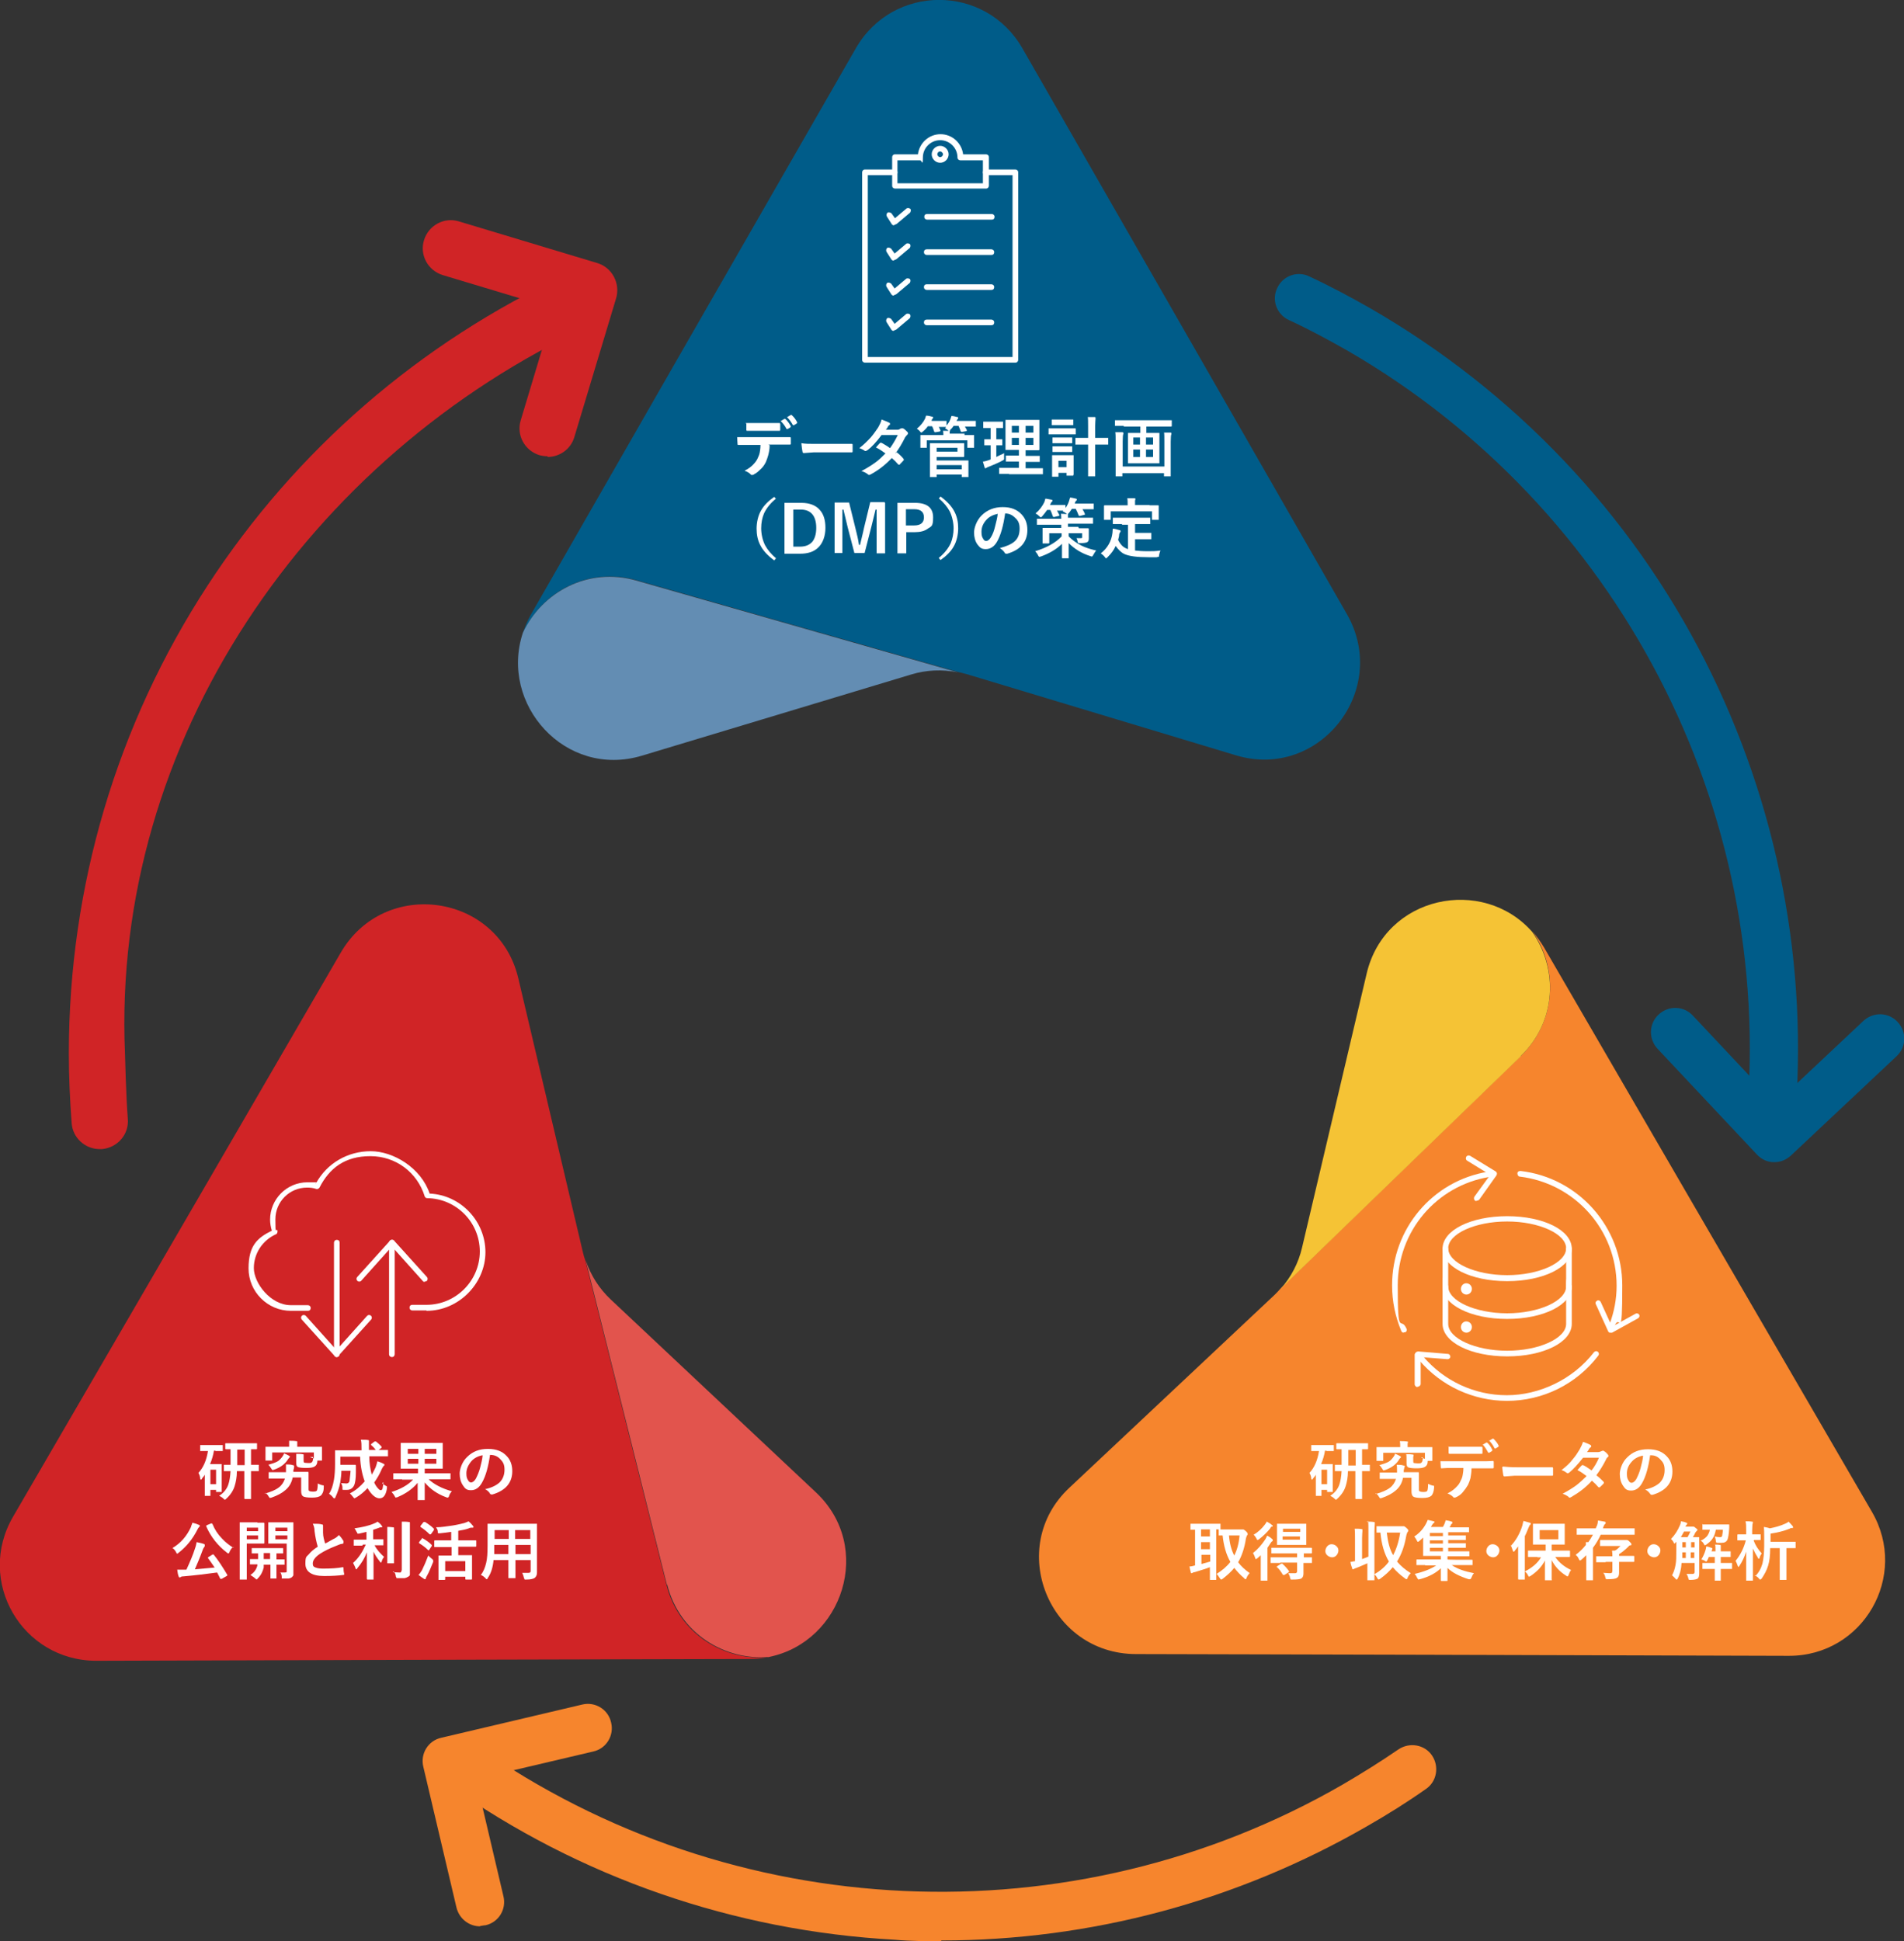 <?xml version="1.0" encoding="UTF-8"?>
<svg xmlns="http://www.w3.org/2000/svg" id="_レイヤー_1" version="1.2" viewBox="0 0 539.3 549.7">
  <rect x="0" y="0" width="539.3" height="549.7" fill="#333333" stroke="none"/>
  <g>
    <path d="M28.2,325.4c-4.1,0-7.6-3.2-7.9-7.3-.5-6.6-.8-13.3-.8-19.8,0-47.3,13.6-93.1,39.3-132.5,25-38.4,60.2-68.8,101.7-88.1,4-1.8,8.7,0,10.6,3.9s.1,8.7-3.9,10.6C87.2,129.2,31.6,210.2,35.4,298.3c0,0,.3,12.3.8,18.5.4,4.4-2.9,8.2-7.3,8.6h-.7Z" fill="#d02426"></path>
    <path d="M155.1,129.2c-.8,0-1.5-.1-2.3-.3-4.2-1.3-6.6-5.7-5.3-9.9l9.5-31.6-31.6-9.5c-4.2-1.3-6.6-5.7-5.3-9.9,1.3-4.2,5.7-6.6,9.9-5.3l39.2,11.8c2,.6,3.7,2,4.7,3.9s1.2,4.1.6,6.1l-11.8,39.2c-1,3.5-4.2,5.7-7.6,5.7v-.2h0Z" fill="#d02426"></path>
  </g>
  <g>
    <path d="M266.6,549.7c-4.4,0-8.7,0-13.1-.4-45.6-2.5-89.3-17.6-126.5-43.9-3.1-2.2-3.8-6.4-1.7-9.5,2.2-3.1,6.4-3.8,9.5-1.7,72.5,51,168.9,55.4,245.6,11.1,5.3-3.1,10.6-6.4,15.7-9.9,3.1-2.1,7.4-1.4,9.5,1.7s1.4,7.4-1.7,9.5c-5.4,3.8-11,7.3-16.6,10.5-36.9,21.3-78.4,32.4-120.7,32.4v.2h0Z" fill="#f6852d"></path>
    <path d="M136,545.5c-3.1,0-5.9-2.1-6.7-5.3l-9.4-39.9c-.9-3.7,1.4-7.4,5.1-8.2l39.9-9.4c3.7-.9,7.4,1.4,8.2,5.1.9,3.7-1.4,7.4-5.1,8.2l-33.2,7.8,7.8,33.2c.9,3.7-1.4,7.4-5.1,8.2-.5,0-1.1.2-1.6.2h.1Z" fill="#f6852d"></path>
  </g>
  <g>
    <path d="M501.5,324.8h-.6c-3.8-.3-6.5-3.7-6.2-7.4,8-88.3-36.4-173.9-113.2-218.2-5.3-3-10.8-6-16.5-8.6-3.4-1.6-4.9-5.7-3.2-9.1,1.6-3.4,5.7-4.9,9.1-3.2,6,2.8,11.8,5.9,17.4,9.1,40.7,23.5,73.5,58,94.7,99.8,20.6,40.7,29.4,86.2,25.3,131.5-.3,3.6-3.3,6.2-6.8,6.2h0Z" fill="#005c89"></path>
    <path d="M502.6,329.1h-.2c-1.8,0-3.5-.8-4.8-2.2l-28.1-29.9c-2.6-2.8-2.5-7.1.3-9.7s7.1-2.5,9.7.3l23.4,24.9,24.9-23.4c2.8-2.6,7.1-2.5,9.7.3,2.6,2.8,2.5,7.1-.3,9.7l-29.9,28.1c-1.3,1.2-2.9,1.9-4.7,1.9h0Z" fill="#005c89"></path>
  </g>
  <path d="M217.8,469.2c-1.8.4-3.7.6-5.7.6l-81.7.2-103.1.3c-21.1,0-34.2-22.6-23.6-40.8l51.8-89.1,41-70.6c12.4-21.4,44.6-16.8,50.3,7.2l18.3,77.6c.2.8.4,1.6.7,2.4l23,91.9c3.5,13.8,16.3,21.5,28.9,20.4h.1Z" fill="#d02426"></path>
  <path d="M188.9,448.8l-23-91.9c1.4,4.2,3.8,8,7.1,11.1l58.1,54.6c16.5,15.5,7.6,42.3-13.2,46.6-12.6,1.1-25.4-6.6-28.9-20.4h-.1Z" fill="#e2544d"></path>
  <path d="M434.1,263.8c1.2,1.4,2.3,2.9,3.3,4.6l41,70.6,51.8,89.1c10.6,18.2-2.5,40.9-23.6,40.8l-103.1-.3-81.7-.2c-24.8,0-36.9-30.3-18.9-47.1l58.1-54.6c.6-.6,1.2-1.2,1.7-1.8l68.1-65.9c10.2-9.9,10.5-24.9,3.3-35.2Z" fill="#f6852d"></path>
  <path d="M430.8,299.1l-68.1,65.9c3-3.3,5.1-7.4,6.1-11.7l18.3-77.6c5.2-22.1,32.9-27.7,46.9-11.8,7.3,10.4,7,25.3-3.3,35.2h.1Z" fill="#f5c335"></path>
  <path d="M148.1,179.2c.6-1.7,1.3-3.5,2.3-5.2l40.6-70.8L242.4,13.7c10.5-18.3,36.7-18.3,47.2,0l51.3,89.4,40.6,70.8c12.3,21.5-7.8,47.1-31.4,40l-76.3-23c-.8-.2-1.6-.4-2.4-.6l-91.1-26c-13.7-3.9-26.8,3.3-32.1,14.8h0Z" fill="#005c89"></path>
  <path d="M180.2,164.4l91.1,26c-4.4-.9-8.9-.7-13.2.6l-76.3,23c-21.7,6.5-40.4-14.6-33.7-34.8,5.4-11.5,18.4-18.7,32.1-14.8h0Z" fill="#638db3"></path>
  <g id="_〇〇〇〇のヒントが得られる場作りにも力を入れています">
    <g>
      <path d="M218,126.1c0,1.1-.2,2-.4,2.8-.2.7-.4,1.3-.7,2-.4.8-.9,1.5-1.6,2.1-.6.6-1.1,1-1.7,1.3-.2.2-.4.2-.6.2s-.3,0-.4-.2c-.4-.4-.9-.7-1.7-1,1-.5,1.8-1.1,2.3-1.6s1-1.1,1.3-1.7c.3-.6.6-1.3.7-1.9.1-.5.2-1.2.2-2.1h-6.3c-.1,0-.2,0-.2-.4s-.1-1.1-.1-1.8h15c.1,0,.2,0,.2.4v1.4c0,.2,0,.3-.3.3h-6s.3.2.3.2ZM211.2,119.8h9.6q.2,0,.2.4v1.4c0,.2,0,.4-.2.4h-9.1c-.2,0-.3,0-.3-.3v-1.8h-.2ZM221.2,119.2l1-.6h.2c.6.5,1.1,1.2,1.6,2.1h0s0,.2-.1.3l-.8.5h-.3c-.5-1-1.1-1.7-1.7-2.3h.1ZM223,118.1l1-.6h.2c.7.6,1.2,1.3,1.6,2.1h0s0,.2-.1.3l-.8.5h-.3c-.5-.9-1-1.6-1.7-2.3h.1Z" fill="#fff"></path>
      <path d="M227,125.5c1,.2,2.3.2,4,.2h10.3c.1,0,.2,0,.2.3v1.8c0,.2,0,.3-.3.3h-10.8l-2.7.2c-.2,0-.4-.1-.4-.4-.1-.5-.2-1.2-.3-2.2v-.2Z" fill="#fff"></path>
      <path d="M253.9,128c.8.6,1.5,1.3,2,1.9,0,0,.1.2.1.3s0,.2-.1.2c-.4.5-.8.8-1.1,1.2h-.2s-.1,0-.2-.1c-.5-.6-1.1-1.2-1.8-1.8-1.8,1.9-3.7,3.4-5.9,4.6-.2.1-.4.2-.5.2s-.2,0-.4-.2c-.5-.4-1.1-.7-1.8-.9,1.5-.8,2.8-1.6,3.9-2.4,1-.7,1.9-1.6,2.9-2.6-.8-.6-1.7-1.2-2.7-1.7.7-.8,1.1-1.2,1.2-1.3s.2,0,.2,0h.2c.5.3,1.3.7,2.4,1.5.8-1.1,1.5-2.3,2.2-3.7h-4.6c-1.5,2-2.8,3.4-4,4.3-.2,0-.3.2-.4.2h-.3c-.4-.3-1-.6-1.6-.8,1.3-1,2.4-2.1,3.3-3.1.7-.8,1.3-1.7,2-2.7.5-.9.9-1.7,1-2.3,1.1.4,1.8.7,2.2.9.1,0,.2.2.2.3s0,.3-.2.4c-.1,0-.3.2-.4.4-.1.3-.3.6-.6.9h3.3c.4,0,.7-.2,1-.4h.6c.4.2.8.6,1.3,1.1,0,0,.1.2.1.3s0,.2-.2.4c-.2.2-.4.4-.6.7-.9,1.8-1.8,3.3-2.7,4.5h.2v-.3Z" fill="#fff"></path>
      <path d="M273.2,123.2h2.7v3.6h-1.9v-2.1h-11.5v2.1h-1.8v-3.6h6.5c0-.5,0-.9-.1-1.2h1.7-.1c-.3-.3-.6-.5-1-.7l.3-.4h-2.1c.2.3.4.7.5,1.1h0s0,0-.2.2l-1.2.2h-.2s-.1,0-.2-.2c-.2-.5-.3-1-.6-1.5h-1.2c-.4.6-.9,1.1-1.4,1.5-.2.2-.4.3-.4.3,0,0-.2,0-.4-.3-.2-.3-.5-.5-.9-.8,1-.8,1.8-1.8,2.3-2.8.1-.3.2-.5.3-.9.7,0,1.3.2,1.7.3.2,0,.3,0,.3.2s0,.2-.1.3c0,0-.2.2-.3.4v.3c-.1,0,1.8,0,1.8,0h2.4v1.3c.5-.6.9-1.2,1.1-1.8s.2-.6.3-.9c.6,0,1.2.2,1.6.3.2,0,.3,0,.3.2s0,.2-.1.3c0,0-.2.3-.4.6h5.5v1.6h-3.1c.2.3.4.7.6,1.1h0s0,0-.2.2l-1.2.2h-.2s-.1,0-.2-.2c-.2-.6-.4-1.1-.6-1.5h-1.4c-.2.3-.4.6-.7.9-.1,0-.2.2-.3.3h0c0,.1,0,.3-.1.4v.6h4.2v.3h0ZM270.4,125.5h2.7v3.7c0,.1,0,.2-.2.2h-7.6v1h9v4.7h-1.9v-.7h-7.1v.7h-1.9v-9.6s7,0,7,0ZM271.2,127.9v-1.1h-5.9v1.1h5.9ZM272.4,131.7h-7.1v1.2h7.1v-1.2Z" fill="#fff"></path>
      <path d="M284.4,128.3v1.8s-.2.2-.4.3c-1.1.6-2.5,1.2-4,1.8-.3.1-.5.2-.6.3-.1,0-.2.1-.3.1s-.2,0-.2-.2c-.1-.4-.3-1-.5-1.7.5,0,1-.2,1.7-.4l.5-.2v-4h-1.8v-1.7h1.8v-3.2h-2.1v-1.8h5.6v1.8h-1.9v3.2h1.7v1.7h-1.7v3.3c.8-.4,1.4-.7,1.9-.9l.3-.2h0ZM285.8,134.2h-2.8v-1.7h5.6v-1.8h-3.7v-1.7h3.7v-1.6h-3.8v-8.5h9.6v8.4s0,.2-.2.2h-3.7v1.6h4v1.7h-4v1.8h4.9v1.7h-9.6ZM286.6,122.5h2v-1.9h-2v1.9ZM286.6,126h2v-2h-2v2ZM292.7,120.6h-2.2v1.9h2.2v-1.9ZM292.7,126v-2h-2.2v2h2.2Z" fill="#fff"></path>
      <path d="M299.1,121.3h5.4c.1,0,.2,0,.2.2v1.5h-7.7v-1.7h2.2-.1ZM304,134.5v.2h-1.9v-.8h-2.3v1.1h-1.8v-6.1h6.1v5.6h-.1ZM299.8,118.8h4.2v1.6h-6.1v-1.6h1.9ZM299.9,123.9h3.8v1.6h-5.6v-1.6h1.8ZM299.9,126.4h3.8v1.6h-5.6v-1.6h1.8ZM302.1,130.5h-2.3v1.8h2.3v-1.8ZM308,118.1h2c.2,0,.3,0,.3.2v.4c0,.2-.1.9-.1,2v3.3h3.7v1.9h-3.7v9h-2v-9h-3.6v-1.9h3.6v-3.3c0-1.2,0-2.1-.1-2.8h0v.2Z" fill="#fff"></path>
      <path d="M318.3,120.6h-2.5v-1.6h16.1v1.6s0,.2-.2.2h-7v1.8h3.7v8.6h-8.9v-8.6h3.5v-1.8h-4.7v-.2ZM329.6,122.5h1.9c.2,0,.3,0,.3.3s0,.2-.1.4c0,0-.1.8-.1,1.9v9.8h-1.9v-.9h-11.8v.9h-1.9v-9.9c0-1.2,0-2.1-.1-2.6h1.9c.2,0,.4,0,.4.3s0,.2-.1.4c0,0-.1.8-.1,1.9v7.1h11.8v-7.1c0-1.2,0-2.1-.1-2.7h0v.2ZM321,125.9h1.9v-2h-1.9v2ZM321,129.4h1.9v-2.1h-1.9v2.1ZM326.6,123.9h-2v2h2v-2ZM326.6,129.4v-2.1h-2v2.1h2Z" fill="#fff"></path>
      <path d="M219.8,141.2c-1.6,1.3-2.7,2.7-3.4,4.2-.5,1.2-.8,2.6-.8,4.2s.4,3.4,1.1,4.8c.7,1.3,1.7,2.5,3.1,3.7l-.5.6c-1.9-1.4-3.2-2.8-4-4.4-.7-1.4-1-2.9-1-4.6s.4-3.7,1.3-5.2c.8-1.4,2-2.6,3.7-3.8l.5.6h0Z" fill="#fff"></path>
      <path d="M222.2,142.4h4.8c2.3,0,4.1.7,5.2,2,1.1,1.2,1.6,2.9,1.6,5.1s-.7,4.4-2.2,5.7c-1.2,1.1-2.9,1.6-4.9,1.6h-4.5v-14.3h0ZM224.7,144.3v10.5h1.9c1.6,0,2.7-.5,3.5-1.4.7-.9,1.1-2.2,1.1-3.9,0-3.4-1.5-5.2-4.4-5.2h-2.1Z" fill="#fff"></path>
      <path d="M250.7,142.4v14.3h-2.4v-12.4h-.3c-.5,2.1-.9,3.7-1.2,4.9l-1.9,7.4h-2.9l-1.9-7.3c-.1-.4-.5-2.1-1.2-5h-.3v12.3h-2.2v-14.3h4.1l1.8,7.3c.4,1.6.8,3.2,1,4.7h.3c.1-.4.3-1.2.6-2.5.2-.9.4-1.6.5-2.2l1.8-7.4h4.1v.2h0Z" fill="#fff"></path>
      <path d="M254.1,142.4h5.1c3.4,0,5.1,1.4,5.1,4.1s-.5,2.5-1.5,3.2c-.9.7-2.2,1-3.7,1h-2.4v6h-2.5v-14.3h-.1ZM256.6,144.2v4.6h2.3c1.9,0,2.8-.8,2.8-2.3s-.9-2.3-2.7-2.3h-2.4,0Z" fill="#fff"></path>
      <path d="M265.9,141.2l.5-.6c1.9,1.4,3.2,2.8,4,4.4.7,1.4,1,2.9,1,4.6s-.4,3.7-1.3,5.2c-.8,1.4-2,2.6-3.7,3.8l-.5-.6c1.6-1.3,2.7-2.7,3.4-4.2.5-1.2.8-2.7.8-4.2s-.4-3.4-1.1-4.8c-.7-1.3-1.7-2.5-3.1-3.7h0Z" fill="#fff"></path>
      <path d="M284.7,145.4c-.5,3.4-1.2,6.1-2.3,8-.8,1.4-1.9,2.1-3.2,2.1s-1.7-.5-2.4-1.4c-.6-.9-.9-2-.9-3.3s.7-3.4,2.1-4.8c1.6-1.6,3.6-2.4,6-2.4s4.1.7,5.4,2.1c1.1,1.2,1.6,2.6,1.6,4.4,0,3.3-1.9,5.6-5.7,6.7h-.3c-.2,0-.4-.1-.5-.4-.3-.4-.7-.8-1.3-1.2,1.9-.5,3.3-1.1,4.2-1.9,1-.9,1.4-2.1,1.4-3.6s-.4-2.3-1.3-3.1c-.8-.8-1.7-1.2-2.8-1.2h0ZM282.6,145.5c-1.3.3-2.4.8-3.2,1.7-1,1.1-1.4,2.2-1.4,3.4s.2,1.5.5,2c.2.4.5.6.8.6.5,0,1-.4,1.4-1.1.5-.8.9-1.9,1.2-3.2.3-1.2.6-2.3.7-3.4Z" fill="#fff"></path>
      <path d="M293.3,145.4c1.1-.9,1.9-2,2.5-3.2.1-.3.2-.6.3-1,.1,0,.7.1,1.7.3.2,0,.3.1.3.3s0,.2-.2.3c0,0-.2.2-.3.5l-.2.4h4.4v1.6h-2.4c.2.3.4.8.7,1.3h0c0,0,0,.1-.2.2l-1.3.3h-.2s-.1,0-.2-.2c-.2-.6-.4-1.2-.7-1.8h-.9c-.4.6-.9,1.2-1.4,1.8-.2.2-.3.3-.4.3s-.2-.1-.4-.3c-.4-.4-.7-.6-1.1-.8h0ZM305.6,149.6h2.6c.1,0,.2,0,.2.2v2.6c0,.6-.1.9-.4,1.1-.3.2-1,.3-2,.3s-.5,0-.6,0c0,0-.1-.2-.2-.5,0-.4-.2-.7-.3-.9h1.2c.2,0,.3,0,.4-.1v-1.3h-3.8v.9c1,1,2.2,1.9,3.6,2.6,1.2.6,2.5,1,4.2,1.4-.3.3-.5.7-.8,1.2-.2.3-.3.5-.4.5s-.2,0-.4-.1c-2.6-.8-4.6-2.1-6.2-3.7v4.3h-1.7c-.1,0-.2,0-.2-.2v-3.9c-1.5,1.5-3.5,2.7-6,3.6-.2,0-.3.1-.4.1s-.3-.2-.4-.5c-.2-.4-.5-.8-.8-1.1,3.3-1,5.8-2.4,7.5-4.2v-.9h-3.5v2.7c0,.1,0,.2-.2.2h-1.7v-4.4h5.3v-.9h-6.9v-1.7h6.9c0-.5,0-1-.1-1.4.4,0,.9,0,1.7.1l-.2-.2c-.4-.3-.7-.5-1-.6.9-.9,1.5-1.9,1.8-2.9.1-.3.2-.6.3-1,.5,0,1.1.2,1.6.3.2,0,.3.1.3.3s0,.2-.2.3c0,0-.2.2-.3.5,0,0,0,.2-.1.3h5.4v1.6h-3.2c.2.3.5.8.7,1.4h0c0,.1,0,.2-.2.2l-1.2.3h-.2s-.1,0-.2-.2c-.2-.6-.5-1.2-.8-1.8h-1.1c-.3.4-.5.8-.8,1.1-.1.2-.2.3-.3.3h0v1.1h7.1v1.7h-7.1v.9h2.9l.2.4h0Z" fill="#fff"></path>
      <path d="M317.9,148.4h-2.7v-1.8h10.6v1.8h-4.3v2.5h4.6v1.8h-4.6v3.2c.9.1,2.1.2,3.6.2s2.1,0,3.6-.2c-.2.4-.3.9-.4,1.3,0,.3,0,.5-.2.5,0,0-.2,0-.5.1h-2.2c-3.3,0-5.6-.3-6.9-.9-.9-.4-1.7-1.2-2.5-2.3-.5,1.2-1.3,2.2-2.3,3.2-.2.2-.3.3-.4.3s-.2-.1-.4-.4c-.3-.4-.7-.7-1.1-1,1.9-1.5,3-3.4,3.3-5.8,0-.6.1-1,.1-1.2.5,0,1.1.2,1.8.4.2,0,.4.1.4.3s0,.2-.2.4c0,.1-.2.3-.2.6,0,.5-.2,1-.3,1.5.4.8.8,1.3,1.2,1.7.4.4,1,.7,1.6.9v-6.9h-1.7v-.2h.1ZM325.6,143.1h2.4c.1,0,.2,0,.2.1v4h-1.9v-2.4h-11.7v2.4h-1.9v-3.9c0-.1,0-.2.2-.2h6.5v-.2c0-.8,0-1.4-.1-1.8h2c.2,0,.3,0,.3.2s0,.2-.1.4v1.3h4.3-.2,0Z" fill="#fff"></path>
    </g>
  </g>
  <g id="_〇〇〇〇のヒントが得られる場作りにも力を入れています1">
    <g>
      <path d="M375.7,410.8h-.4c-.2,1.3-.6,2.6-1.1,3.8h3.3v7.9h-1.6v-.6h-1.6v1.7h-1.6v-6c-.2.4-.5.7-.8,1.1-.1.2-.2.3-.3.3s-.2-.1-.2-.3c0-.5-.2-1.1-.5-1.6,1.4-1.5,2.3-3.6,2.7-6.2h-2.2v-1.7h6.4v1.7h-2.1,0ZM375.9,416.2h-1.6v4.1h1.6v-4.1ZM376.9,423.5c1.2-.8,2.1-1.9,2.5-3.2.3-.9.5-2.1.6-3.7h-1.9v-1.8h1.9v-4.4h-1.3c-.1,0-.2,0-.2-.2v-1.3c0-.1,0-.2.2-.2h8.8v1.5c0,.1,0,.2-.2.2h-1.5v4.4h2.2v1.8h-2.2v7.9h-1.7c-.1,0-.2,0-.2-.2v-7.7h-2.1c0,1.7-.3,3.1-.6,4.1-.4,1.4-1.2,2.6-2.4,3.7-.2.2-.3.3-.4.3s-.2-.1-.4-.3c-.4-.4-.8-.6-1.2-.8h.1ZM381.9,415h2.1v-4.4h-2.1v4.4Z" fill="#fff"></path>
      <path d="M389.6,423.1c1.8-.5,3.2-1.1,4.1-1.8.8-.6,1.4-1.5,1.7-2.5h-4.6v-1.8h4.9v-.7c0-.7,0-1.2-.1-1.5.7,0,1.4,0,1.9.2.2,0,.4.1.4.2s0,.2-.1.3c0,.1-.1.4-.2.9v.5h4.1c.1,0,.2,0,.2.2v4.7c0,.3,0,.4.2.5.1.1.5.2,1.1.2s1-.1,1.1-.4.2-.9.2-1.9c.4.2.9.4,1.3.5.2,0,.3,0,.4.1v.5c-.1,1.2-.4,1.9-.8,2.3-.5.4-1.3.6-2.5.6s-2.2-.1-2.6-.4-.5-.8-.5-1.6v-3.7c.1,0-2.4,0-2.4,0-.3,1.5-1,2.7-2.1,3.6-.9.8-2.2,1.5-3.9,2.1-.2,0-.3.1-.4.1s-.1,0-.2-.1c0,0,0-.1-.2-.3-.2-.4-.5-.7-.9-1.1v.3h-.1ZM402.5,412.7c.3.2.7.3,1.1.4v-1.7h-11.8v2.3h-1.9v-3.9h6.7v-.5c0-.4,0-.8-.1-1.2.7,0,1.4,0,2,.1.2,0,.3,0,.3.2s0,.2-.1.3v1.1h7v3.9h-1.3c0,.9-.3,1.4-.8,1.7-.5.3-1.3.4-2.4.4s-2-.1-2.4-.3c-.3-.2-.4-.6-.4-1.3v-.9c0-.6,0-1.2-.1-1.5.7,0,1.3,0,1.8.1.2,0,.3,0,.3.2s0,.2-.1.4v1.2c0,.3,0,.5.2.6.1,0,.5.1,1.1.1s.9,0,1.1-.3c.2-.2.3-.6.3-1.4h-.5ZM395,411.6c.7.3,1.2.5,1.5.7.2.1.3.2.3.3s0,.2-.2.3c-.1.1-.3.3-.5.7-.8,1.2-2.1,2.1-3.8,2.7-.2,0-.3.1-.4.1s-.2-.2-.4-.5c-.3-.4-.5-.8-.8-1,1.1-.3,1.9-.6,2.5-.9s1-.8,1.4-1.3c.3-.4.5-.8.6-1.1h-.2Z" fill="#fff"></path>
      <path d="M416.8,415.9c0,1.1-.2,2-.3,2.7-.2.7-.4,1.3-.7,1.9-.4.7-.9,1.4-1.5,2.1-.5.6-1.1,1-1.7,1.3-.2.1-.4.2-.6.2s-.3,0-.4-.2c-.4-.4-.9-.7-1.6-1,1-.5,1.8-1.1,2.3-1.6s1-1,1.3-1.7c.3-.6.6-1.2.7-1.9.1-.5.2-1.2.2-2h-3.5c-.6,0-1.5,0-2.7.1-.1,0-.2,0-.2-.3,0-.5-.1-1.1-.1-1.7h11.3c1.3,0,2.5,0,3.6-.1.1,0,.2.1.2.4v1.4c0,.2,0,.3-.3.3h-6,0ZM410.2,409.7h9.5c.1,0,.2.1.2.3v1.4c0,.2,0,.3-.2.3h-9.1c-.2,0-.3-.1-.3-.3v-1.8h-.1ZM420,409.1l1-.6h.2c.6.5,1.1,1.2,1.5,2.1h0c0,.1,0,.2-.1.3l-.8.5h-.1s-.1,0-.2-.1c-.5-.9-1-1.7-1.6-2.3h.1ZM421.8,408l1-.6h.2c.6.6,1.2,1.3,1.5,2h0c0,.1,0,.2-.1.3l-.8.5h-.1s-.1,0-.2-.1c-.4-.9-1-1.6-1.6-2.3v.2h.1Z" fill="#fff"></path>
      <path d="M425.7,415.3c.9.1,2.3.2,3.9.2h10.1c.1,0,.2.1.2.3v1.8c0,.2,0,.3-.3.3h-10.7l-2.7.2c-.2,0-.4-.1-.4-.4-.1-.5-.2-1.2-.3-2.2l.2-.2h0Z" fill="#fff"></path>
      <path d="M452.2,417.8c.8.6,1.5,1.3,2,1.8,0,0,.1.2.1.3s0,.2-.1.2c-.4.5-.8.8-1.1,1.1h-.2s-.1,0-.2-.1c-.5-.6-1.1-1.2-1.8-1.8-1.7,1.9-3.7,3.4-5.8,4.6-.2.1-.3.2-.5.2s-.2,0-.3-.2c-.5-.4-1.1-.7-1.7-.9,1.5-.8,2.8-1.6,3.9-2.4.9-.7,1.9-1.6,2.9-2.6-.8-.6-1.6-1.2-2.6-1.7.7-.8,1.1-1.2,1.2-1.3s.2-.1.2-.1h.2c.5.2,1.3.7,2.4,1.5.8-1,1.5-2.2,2.1-3.6h-4.5c-1.5,1.9-2.8,3.3-3.9,4.2-.2.1-.3.2-.4.2s-.2,0-.3-.1c-.4-.3-.9-.6-1.5-.8,1.3-1,2.4-2,3.2-3.1.7-.8,1.3-1.7,1.9-2.7.5-.9.8-1.6,1-2.2,1.1.4,1.8.7,2.1.9.1,0,.2.2.2.3s0,.3-.2.4c-.1,0-.3.2-.4.4-.1.2-.3.6-.6.9h3.2c.4,0,.7-.2,1-.3.1,0,.2-.1.3-.1s.2,0,.3.1c.4.2.8.6,1.2,1.1,0,.1.1.2.1.3s0,.2-.2.3c-.2.2-.4.4-.5.7-.9,1.8-1.8,3.2-2.7,4.4h0Z" fill="#fff"></path>
      <path d="M467.4,412.1c-.5,3.4-1.2,6-2.3,7.9-.8,1.4-1.8,2.1-3.1,2.1s-1.7-.5-2.3-1.4c-.6-.9-.9-2-.9-3.3s.7-3.4,2.1-4.7c1.6-1.6,3.5-2.3,5.9-2.3s4.1.7,5.3,2c1.1,1.1,1.6,2.6,1.6,4.3,0,3.3-1.9,5.5-5.6,6.6h-.3c-.2,0-.3-.1-.5-.4-.3-.4-.7-.8-1.3-1.1,1.9-.4,3.2-1.1,4.1-1.9.9-.9,1.4-2.1,1.4-3.6s-.4-2.2-1.3-3.1-1.7-1.1-2.8-1.1h0ZM465.3,412.2c-1.3.3-2.3.8-3.1,1.7-1,1.1-1.4,2.2-1.4,3.4s.2,1.5.5,2c.2.4.5.6.8.6.5,0,1-.4,1.4-1.1.4-.8.9-1.9,1.2-3.1.3-1.2.6-2.3.7-3.4h-.1Z" fill="#fff"></path>
      <path d="M354,445.4c-.3.4-.7.8-.9,1.4-.1.3-.2.4-.3.4s-.2,0-.4-.3c-1.1-.9-2-1.9-2.8-2.9-.9,1.1-2,2.1-3.3,3.1-.2.1-.3.2-.4.2s-.2-.1-.4-.4c-.3-.5-.6-.9-.9-1.2,1.6-1,2.9-2.1,3.9-3.4-1.2-2.1-1.9-4.6-2.2-7.5h-1.1v-1.7h-.7v14.3h-1.8v-3.6c-1.3.5-2.7.9-4.3,1.4-.3,0-.5.1-.6.2-.1,0-.2.1-.3.1s-.2,0-.2-.2c-.1-.5-.3-1.1-.4-1.7.6,0,1.1-.2,1.6-.3v-10.1h-1.3v-1.7h8.5v1.6h6.5s.4.2.8.6.4.6.4.7,0,.3-.2.4c0,.1-.2.4-.3.9-.4,2.7-1.2,5-2.2,6.7.8,1.1,1.9,2.1,3.3,3.1h0ZM340.2,435.1h2.5v-2h-2.5v2ZM340.2,438.7h2.5v-2h-2.5v2ZM342.8,442.1v-1.8h-2.5v2.6c.7-.2,1.5-.4,2.5-.7h0ZM351.1,434.8h-3c.2,2.3.7,4.2,1.5,5.7.8-1.6,1.3-3.4,1.5-5.7Z" fill="#fff"></path>
      <path d="M359,434.9c.4.2.9.5,1.3.9.2.1.2.2.2.4s0,.2-.2.3c-.1,0-.3.3-.5.6-.3.5-.6.9-.8,1.2v9.3h-1.9v-7.2c-.4.4-.7.7-1,.9-.2.2-.4.2-.4.2,0,0-.2-.1-.2-.4-.2-.6-.4-1-.6-1.3,1.4-1.1,2.5-2.4,3.5-3.9.2-.3.3-.6.5-1h.1ZM358.8,430.9c.5.3,1,.5,1.4.9.2.1.3.2.3.3s0,.2-.2.2-.4.2-.5.5c-.9,1.1-1.9,2.1-3.2,3.1-.2.1-.3.2-.4.2s-.2-.1-.3-.4c-.2-.4-.5-.8-.8-1.1,1.2-.7,2.3-1.7,3.2-2.9.2-.3.4-.6.6-.9h-.1ZM362.6,442.6h-2.7v-1.6h7.5v-1.1h-7.3v-1.6h11.3c.1,0,.2,0,.2.2v1.2c0,.1,0,.2-.2.2h-2.1v1.1h2.3v1.6h-2.4v3c0,.7-.2,1.1-.6,1.4-.4.2-1.2.3-2.5.3s-.5,0-.5,0c0,0-.1-.2-.2-.5,0-.4-.3-.9-.5-1.3h1.6c.6,0,.3,0,.4,0,.3,0,.5-.2.5-.6v-2.4h-4.8,0ZM367.6,431.5h2.4v6h-8.3v-6h5.9ZM363.3,442.9c.7.6,1.3,1.3,1.8,2v.2c0,0,0,.1-.2.2l-1.1.7h-.4c-.6-1-1.1-1.7-1.7-2.2h-.1c0,0,0-.2.2-.3l1.1-.7h.4ZM363.4,432.9v.9h4.9v-.9h-4.9ZM368.2,436v-.9h-4.9v.9h4.9Z" fill="#fff"></path>
      <path d="M377.2,437.3c.5,0,1,.2,1.4.6s.5.8.5,1.2-.2,1-.6,1.4-.8.5-1.2.5-1-.2-1.4-.6-.5-.8-.5-1.2.2-1,.6-1.4.8-.5,1.2-.5Z" fill="#fff"></path>
      <path d="M387.1,430.9c.8,0,1.4,0,2,.1.2,0,.3,0,.3.2v.4c0,.2-.1.9-.1,2v13.9h-2v-4.8c-1,.4-2,.9-3.1,1.3-.3.1-.6.2-.7.3-.1,0-.2.1-.3.1s-.2,0-.2-.3c-.2-.5-.4-1.1-.5-1.8.5,0,.9-.2,1.3-.2v-6.4c0-1,0-2-.1-2.8.7,0,1.4,0,1.9.1.2,0,.3,0,.3.2v.4c0,.2-.1.9-.1,2v5.9c.8-.3,1.4-.5,1.8-.7v-7.3c0-1.2,0-2.1-.1-2.8l-.4.2h0ZM399.6,445.5c-.4.4-.7.8-.9,1.3-.1.3-.2.4-.3.4s-.2,0-.4-.2c-1.4-1-2.5-2-3.5-3.2-1,1.2-2.2,2.3-3.6,3.3-.2.1-.4.2-.4.2,0,0-.2-.1-.4-.4-.2-.5-.5-.8-.8-1.1,1.7-1,3.1-2.2,4.1-3.6-1.3-2.2-2.1-4.9-2.4-8.2h-1.1v-1.8h7.8s.4.2.8.6.4.5.4.6,0,.3-.2.4c-.1.2-.3.6-.4,1.2-.5,2.9-1.4,5.3-2.6,7.2,1,1.2,2.3,2.3,3.9,3.3h0ZM396.5,434h-3.7c.3,2.6.8,4.7,1.8,6.4.9-1.7,1.6-3.8,2-6.4h0Z" fill="#fff"></path>
      <path d="M403.7,443.2h-2.5v-1.4c0-.1,0-.2.2-.2h6.7v-1h-5v-5.2c-.4.4-.7.7-1.1,1-.2.2-.3.2-.4.2s-.2-.1-.3-.4c-.2-.4-.5-.8-.7-1.1,1.4-.9,2.5-2.1,3.3-3.6.2-.4.4-.8.5-1.1.6.1,1.2.3,1.7.4.2,0,.2.1.2.2s0,.2-.2.3c-.2.1-.3.3-.5.6l-.3.5h3.4c.2-.4.4-.7.5-1s.2-.6.3-.9c.6.1,1.2.2,1.7.4.1,0,.2.1.2.3s0,.2-.2.3c-.1.1-.3.3-.3.5-.2.3-.3.5-.3.5h5.3c.1,0,.2,0,.2.1v1.3h-5.9v.9h5v1.3h-5v.9h5v1.3h-5v1h6v1.4h-6.2v.9h0c0,.1,4.6.1,4.6.1h2.3c.1,0,.2,0,.2.1v1.4h-5.9c1.6,1.1,3.7,1.8,6.3,2.3-.3.3-.5.7-.7,1.2-.1.3-.3.5-.4.5h-.4c-2.5-.8-4.6-1.8-6-3.2v3.5c0,.1,0,.2-.1.2h-1.6c-.1,0-.2,0-.2-.2v-3.4c-1.3,1.3-3.3,2.4-5.9,3.1-.3,0-.4.1-.4.1-.1,0-.2-.2-.4-.5-.2-.4-.4-.8-.7-1.1,2.6-.6,4.6-1.4,6.1-2.4h-3.2.1,0ZM405,435h3.7v-.9h-3.7v.9ZM405,437.1h3.7v-.9h-3.7v.9ZM405,439.3h3.7v-1h-3.7v1Z" fill="#fff"></path>
      <path d="M422.8,437.3c.5,0,1,.2,1.4.6s.5.8.5,1.2-.2,1-.6,1.4-.8.5-1.2.5-1-.2-1.4-.6-.5-.8-.5-1.2.2-1,.6-1.4.8-.5,1.2-.5Z" fill="#fff"></path>
      <path d="M427.9,437.8c1.5-1.6,2.6-3.5,3.3-5.8.1-.4.2-.8.3-1.3.8.2,1.4.4,1.8.5.2,0,.3.2.3.3s0,.2-.2.3c-.1,0-.2.3-.4.7-.4.9-.7,1.8-1.1,2.5v12.3h-1.7c-.1,0-.2,0-.2-.2v-9.2c-.2.3-.6.8-1,1.3-.1.2-.2.2-.3.2s-.1-.1-.2-.3c-.2-.6-.4-1.1-.6-1.6v.3h0ZM435.5,440.9h-2.7v-1.8h5v-1.7h-3.6v-5.9h9v5.9h-3.7v1.7h5c.1,0,.2,0,.2.2v1.4c0,.1,0,.2-.2.2h-4c1.1,1.6,2.6,2.8,4.5,3.7-.3.4-.5.8-.7,1.4-.1.3-.2.4-.3.4s-.2,0-.4-.2c-1.8-1.1-3.2-2.6-4.1-4.4v5.5c.1,0,.1.2,0,.2h-1.9v-5.6c-.9,1.8-2.3,3.2-4.1,4.4-.2.1-.4.2-.4.2,0,0-.2-.1-.3-.4-.2-.4-.5-.8-.9-1.1,2-1,3.6-2.3,4.6-4h-1.2.2ZM441.4,435.9v-2.6h-5.3v2.6h5.3Z" fill="#fff"></path>
      <path d="M449.1,436.7h.8c.5-.7.9-1.4,1.3-2.1h-4.6v-1.8h5.4c.1-.3.2-.6.3-.7.2-.5.3-1,.3-1.5.5,0,1.1.2,1.9.3.2,0,.3.2.3.3s0,.3-.2.4c-.1,0-.3.4-.5.9,0,.1,0,.3-.1.3h9v1.8h-9.6c-.6,1.3-1.3,2.5-2.2,3.7v9.2h-1.9v-7.1c-.5.5-.9.9-1.4,1.3-.2.2-.4.2-.4.2,0,0-.2-.1-.3-.4-.2-.5-.5-.9-.9-1.2,1.1-.8,2.1-1.8,2.9-2.8v-1,.2h0ZM454.8,442.4h-2.7v-1.7h4.6c0-.5,0-1-.1-1.6h.8c.5-.2,1-.7,1.6-1.3h-5.8v-1.5c0-.1,0-.2.2-.2h7.3c.2,0,.4,0,.8.4s.6.6.6.8,0,.3-.3.3-.4.2-.7.5c-.8.8-1.7,1.5-2.5,2v.5h4.1c.1,0,.2,0,.2.2v1.3c0,.1,0,.2-.2.2h-4.1v3.1c0,.7-.2,1.2-.6,1.4-.4.3-1.3.4-2.6.4s-.5,0-.5,0c0,0-.1-.2-.2-.5-.1-.6-.3-1-.6-1.3.6,0,1.2.1,1.8.1s.5,0,.7-.2c0,0,.1-.3.1-.5v-2.5h-1.9,0Z" fill="#fff"></path>
      <path d="M468.4,437.3c.5,0,1,.2,1.4.6s.5.8.5,1.2-.2,1-.6,1.4-.8.5-1.2.5-1-.2-1.4-.6-.5-.8-.5-1.2.2-1,.6-1.4.8-.5,1.2-.5Z" fill="#fff"></path>
      <path d="M479.5,445.7c.3,0,.5-.2.5-.6v-2.5h-3.7c-.1,1.8-.5,3.3-1.1,4.4-.1.2-.2.3-.3.3s-.1,0-.3-.2c-.3-.4-.7-.7-1-1,.5-.9.8-1.9,1-3,.2-1,.2-2.3.2-4v-2.5l-.2.2c-.1.2-.2.3-.3.3s-.2-.1-.3-.4c-.2-.4-.5-.7-.7-.9,1.1-1.1,1.9-2.4,2.5-3.8.2-.4.3-.8.3-1.2.6.1,1.2.2,1.5.4.2,0,.3.1.3.2s0,.2-.1.3c-.1.1-.3.3-.4.6h2.3s.3.1.6.4c.3.2.5.4.5.5s0,.2-.2.3c-.1.1-.2.3-.4.5-.2.5-.5,1-.7,1.3h1.8v10.2c0,.7-.1,1.2-.4,1.5-.3.2-1,.4-2,.4h-.5s-.1-.2-.2-.5c-.1-.5-.3-.9-.5-1.2h1.8ZM476,435.3h2c.3-.6.6-1.1.8-1.6h-1.8c-.3.5-.6,1.1-.9,1.6h-.1ZM476.4,441.2h1.1v-1.6h-1v1.6h-.1ZM476.5,438.2h1v-1.5h-1v1.5ZM480,436.7h-1v1.5h1v-1.5ZM478.9,441.2h1v-1.6h-1v1.6ZM485.4,437.4c.7,0,1.3,0,1.8.1.1,0,.2,0,.2.2v1.6h2.8v1.6h-2.8v1.7h3.2v1.7h-3.2v3.3h-1.7v-3.3h-3.5v-1.7h3.5v-1.7h-1.7c0,.1-.1.3-.2.5s-.2.4-.2.4c-.1.3-.3.4-.3.4,0,0-.2,0-.4-.2-.3-.2-.7-.3-1-.4.5-.8.9-1.7,1.2-2.7.1-.4.2-.7.2-1,.5.1.9.2,1.4.4.2,0,.3.1.3.2v.2c0,.1-.2.3-.2.6h1.1v-.5c0-.5,0-1-.1-1.4h-.4,0ZM482.3,431.7h7.3c.1,0,.2,0,.2.1s0,0,0,0v.9c-.1,1.7-.3,2.8-.5,3.3-.3.6-.8.9-1.7.9h-1c-.3,0-.4,0-.5-.1,0,0,0-.2-.1-.4,0-.5-.2-1-.3-1.3.5.1,1,.2,1.3.2s.5,0,.6-.1c0,0,.2-.2.2-.3,0-.3.2-.9.2-1.7h-2c-.2,1.1-.5,1.9-1,2.6-.4.6-1,1.1-1.7,1.6-.2.1-.3.2-.4.2,0,0-.2-.1-.3-.4-.2-.4-.5-.7-.9-.9.9-.4,1.5-.9,1.9-1.4.3-.5.6-1,.7-1.7h-2.1v-1.6h.2-.1Z" fill="#fff"></path>
      <path d="M496.8,436.2h-.1c.5,1.4,1.3,2.6,2.3,3.7-.3.4-.5.8-.6,1.2,0,.2-.1.3-.2.3s-.2,0-.3-.3c-.5-.8-1-1.7-1.4-2.6v9.1h-1.9v-8.2c-.5,1.5-1.1,2.8-1.9,4-.1.2-.2.3-.3.3s-.1,0-.2-.3c-.2-.6-.4-1-.6-1.4,1.3-1.6,2.3-3.5,2.9-5.8h-2.4v-1.5c0-.1,0-.2.2-.2h2.3v-1.2c0-1.1,0-1.9-.2-2.5.7,0,1.3,0,1.8.1.2,0,.3,0,.3.2s0,.2-.1.4c0,.2-.1.8-.1,1.8v1.2h2.4v1.6h-2.1.2ZM497.2,446.3c.9-.9,1.6-2.1,2-3.5.3-1.3.5-3,.5-5v-2.4c0-1.2,0-2.2-.1-3,.6.1,1.2.2,1.7.4,1.5-.3,3-.7,4.3-1.3.4-.2.7-.3,1-.6.4.4.8.8,1.2,1.3,0,.1.1.2.1.3s0,.2-.3.2-.4,0-.7.2c-1.7.7-3.5,1.1-5.4,1.4v2.3h7.1v1.8h-2.6v9h-1.9v-9h-2.7c0,2.1-.2,3.7-.6,5s-1,2.4-1.8,3.6c-.2.2-.3.3-.4.3s-.2,0-.4-.3c-.3-.4-.7-.6-1.1-.9v.2h0Z" fill="#fff"></path>
    </g>
  </g>
  <g id="_〇〇〇〇のヒントが得られる場作りにも力を入れています2">
    <g>
      <path d="M61,410.8h-.4c-.2,1.3-.6,2.6-1.1,3.8h3.3v7.9h-1.6v-.6h-1.6v1.7h-1.6v-6c-.2.4-.5.7-.8,1.1,0,.2-.2.3-.3.3s-.2-.1-.2-.3c0-.5-.2-1.1-.5-1.6,1.4-1.5,2.3-3.6,2.7-6.2h-2.2v-1.7h6.4v1.7h-2.1ZM61.2,416.2h-1.6v4.1h1.6v-4.1ZM62.2,423.5c1.2-.8,2.1-1.9,2.5-3.2.3-.9.5-2.1.6-3.7h-1.9v-1.8h1.9v-4.4h-1.3s-.2,0-.2-.2v-1.3c0-.1,0-.2.2-.2h8.8v1.5c0,.1,0,.2-.2.2h-1.5v4.4h2.2v1.8h-2.2v7.9h-1.7s-.2,0-.2-.2v-7.7h-2.1c0,1.7-.3,3.1-.6,4.1-.4,1.4-1.2,2.6-2.4,3.7-.2.2-.3.3-.4.3s-.2-.1-.4-.3c-.4-.4-.8-.6-1.2-.8h0ZM67.2,414.9h2.1v-4.4h-2.1v4.4Z" fill="#fff"></path>
      <path d="M74.9,423c1.8-.5,3.2-1.1,4.1-1.8.8-.6,1.4-1.5,1.7-2.5h-4.6v-1.8h4.9v-2.2c.7,0,1.4,0,1.9.2.2,0,.4.1.4.2v.3c0,.1,0,.4-.2.9v.5h4.1s.2,0,.2.2v4.7c0,.3,0,.4.2.5,0,.1.5.2,1.1.2s1-.1,1.1-.4.2-.9.2-1.9c.4.2.9.4,1.3.5.2,0,.3,0,.4.1v.5c0,1.2-.4,1.9-.8,2.3-.5.4-1.3.6-2.5.6s-2.2-.1-2.6-.4-.5-.8-.5-1.6v-3.7h-2.4c-.3,1.5-1,2.7-2.1,3.6-.9.8-2.2,1.5-3.9,2.1-.2,0-.3.1-.4.1s0,0-.2-.1c0,0,0-.1-.2-.3-.2-.4-.5-.7-.9-1.1v.3h-.3ZM87.8,412.6c.3.2.7.3,1.1.4v-1.7h-11.8v2.3h-1.9v-3.9h6.7v-1.7c.7,0,1.4,0,2,.1.2,0,.3,0,.3.2v1.4h7v3.9h-1.3c0,.9-.3,1.4-.8,1.7-.5.3-1.3.4-2.4.4s-2-.1-2.4-.3c-.3-.2-.4-.6-.4-1.3v-2.4c.7,0,1.3,0,1.8.1.2,0,.3,0,.3.2v1.6c0,.3,0,.5.2.6,0,0,.5.1,1.1.1s.9,0,1.1-.3c.2-.2.3-.6.3-1.4h-.9ZM80.3,411.5c.7.3,1.2.5,1.5.7.2.1.3.2.3.3s0,.2-.2.3c0,.1-.3.3-.5.7-.8,1.2-2.1,2.1-3.8,2.7-.2,0-.3.1-.4.1s-.2-.2-.4-.5c-.3-.4-.5-.8-.8-1,1.1-.3,1.9-.6,2.5-.9s1-.8,1.4-1.3c.3-.4.5-.8.6-1.1h-.2Z" fill="#fff"></path>
      <path d="M108.2,420c.2.2.5.4,1,.7.2.1.3.2.4.2v.6c-.3,1.9-1,2.8-2.1,2.8s-2.3-1-3.4-2.9c-1,1.1-2.1,2-3.3,2.7-.2.1-.4.2-.4.2,0,0-.2-.1-.4-.4-.3-.4-.6-.7-.9-1,1.6-.8,3-2,4.2-3.4-.7-1.9-1.2-4.2-1.3-7h-5.6v2.3h4.2s.2,0,.2.2v2c0,1.7-.2,2.8-.4,3.4-.4,1-1.1,1.5-2.1,1.5s-.7,0-.9,0-.4,0-.4-.1v-.5c0-.6-.2-1-.4-1.3.6,0,1.1.1,1.5.1s.8-.2.9-.7c0-.4.2-1.4.3-2.9h-2.6c0,1.2-.2,2.3-.3,3.2-.3,1.6-.8,3-1.4,4.3,0,.2-.2.3-.3.3s-.2,0-.4-.3c-.4-.5-.8-.8-1.1-1,.7-1,1.1-2.3,1.4-4,.2-1.2.3-2.6.3-4.4v-3.9h7.5v-.4c0-1.1,0-2-.2-2.6,1,0,1.7,0,2,.1.2,0,.3,0,.3.2v1.6c0,.7,0,.4,0,.6v.4h5.4v1.8h-5.3c0,1.9.3,3.7.7,5.2.4-.7.8-1.4,1.1-2.1.2-.6.4-1.2.5-1.7.6.2,1.2.4,1.7.7.2,0,.3.2.3.3s0,.2-.3.4c0,.1-.3.4-.5.9-.6,1.4-1.3,2.6-2.1,3.7.3.7.7,1.3,1.1,1.7.3.4.6.5.8.5s.4-.2.5-.6c0-.3.2-.9.2-1.7l-.3.3h0ZM106.5,408.2c.6.5,1.2,1,1.6,1.5v.2s0,.1-.2.2l-.9.7h-.2c0,.1-.2.1-.2.1-.4-.7-.9-1.2-1.5-1.7v-.2c0-.1,0,0,.2-.2l.8-.6h.5-.1Z" fill="#fff"></path>
      <path d="M113.9,418.9h-2.5v-1.7h7v-1.3h-4.9v-7.3h11.9v7.3h-5.1v1.3h7.3v1.7h-6.2c1.5,1.4,3.7,2.6,6.6,3.4-.3.3-.6.7-.8,1.3,0,.3-.3.5-.4.5s-.2,0-.4-.1c-2.5-.9-4.5-2.3-6.1-4.2v5h-2v-4.9c-1.5,1.8-3.4,3.1-5.8,4.1-.2,0-.4.1-.4.1,0,0-.2-.1-.3-.4-.2-.4-.5-.8-.9-1.2,2.6-.8,4.7-2,6.1-3.5h-3.3.2ZM115.5,411.7h3v-1.4h-3v1.4ZM115.5,414.5h3v-1.4h-3v1.4ZM123.6,410.3h-3.3v1.4h3.3v-1.4ZM123.6,414.5v-1.4h-3.3v1.4h3.3Z" fill="#fff"></path>
      <path d="M138.8,412c-.5,3.4-1.2,6-2.3,7.9-.8,1.4-1.8,2.1-3.1,2.1s-1.7-.5-2.3-1.4-.9-2-.9-3.3.7-3.4,2.1-4.7c1.6-1.6,3.5-2.3,5.9-2.3s4.1.7,5.3,2c1.1,1.1,1.6,2.6,1.6,4.3,0,3.3-1.9,5.5-5.6,6.6h-.3c-.2,0-.4-.1-.5-.4-.3-.4-.7-.8-1.3-1.1,1.9-.4,3.2-1.1,4.1-1.9.9-.9,1.4-2.1,1.4-3.6s-.4-2.2-1.3-3.1c-.8-.8-1.7-1.1-2.8-1.1h0ZM136.6,412.1c-1.3.3-2.3.8-3.1,1.7-.9,1.1-1.4,2.2-1.4,3.4s.2,1.5.5,2c.2.4.5.6.8.6.5,0,1-.4,1.4-1.1.4-.8.9-1.9,1.2-3.1s.6-2.3.7-3.4h0Z" fill="#fff"></path>
      <path d="M48.8,438.4c2.4-1.4,4.1-3.4,5.3-6,0-.3.3-.7.4-1.2.8.2,1.4.4,1.8.6.2,0,.3.2.3.3s0,.2-.2.3c0,.1-.3.3-.4.6-1.4,2.8-3.2,5-5.4,6.7-.2.2-.4.3-.4.3,0,0-.2-.1-.3-.4-.3-.6-.7-1-1-1.2h0ZM60.5,440.2c1.3,1.6,2.6,3.6,3.9,5.8h0c0,.1,0,.2-.2.3l-1.4.8h-.4c-.2-.5-.5-1-.9-1.8-2.9.4-6.1.8-9.6,1.1-.3,0-.5,0-.7.2,0,0-.2.1-.3.1s-.2,0-.3-.3c-.2-.5-.3-1.1-.4-1.9h2.6c1.1-2.4,1.9-4.3,2.4-5.9.3-.8.4-1.4.5-1.9,1.1.2,1.7.4,2,.5.2,0,.3.2.3.3v.3c0,.2-.3.4-.5.9-.8,2.2-1.6,4.1-2.3,5.7,1.9-.2,3.8-.3,5.6-.5-.7-1-1.3-1.9-1.9-2.7h0c0-.1,0-.2.2-.3l1.1-.7h.4c0,.1,0,0,0,0h0ZM66,438.1c-.3.2-.7.7-1,1.4,0,.3-.3.4-.3.4,0,0-.2,0-.4-.2-2.6-2-4.6-4.5-5.9-7.5h0c0-.1,0-.2.2-.3l1.2-.5h.2l.2.2c.6,1.5,1.5,2.9,2.7,4.1,1,1.1,2.1,1.9,3.2,2.6v-.2h0Z" fill="#fff"></path>
      <path d="M72.9,431.2h1.8s.2,0,.2.2v5.5c0,.1,0,.2-.2.2h-4.8v10.2h-2v-16.2h5ZM73.1,432.6h-3.2v1h3.2v-1ZM73.1,435.9v-1.1h-3.2v1.1h3.2ZM70.9,446c1-.6,1.7-1.5,2-2.7v-.3h-2.1v-1.5h2.3v-1.6h-1.8v-1.5h8.9v1.5h-1.9v1.7h2.3v1.5h-2.3v3.9h-1.7v-3.9h-1.9v.8c-.3,1.2-.8,2.2-1.7,3.1-.2.2-.3.3-.3.3,0,0-.2-.1-.4-.3-.3-.3-.6-.5-1.1-.8l-.2-.2h-.1ZM74.7,441.5h1.8v-1.7h-1.8v1.7ZM79.3,445.3h1.3c.4,0,.5,0,.6-.2v-8h-5.2v-6h7.1v14.9c0,.2-.2.4-.4.6-.2.2-.5.3-.9.4h-1.5c-.7,0-.5,0-.5,0v-.5c0-.5-.2-.9-.4-1.3h0ZM81.4,432.6h-3.4v1h3.4v-1ZM81.4,435.9v-1.1h-3.4v1.1h3.4Z" fill="#fff"></path>
      <path d="M88.8,431.5c1,0,1.8,0,2.4.2.2,0,.3.1.3.3v2c0,1.1.3,2.1.6,3.1.4-.2.8-.4,1.3-.7.6-.3,1-.6,1.3-.7.6-.3,1-.7,1.3-1,.6.6,1,1.2,1.3,1.7v.4c0,.2,0,.3-.4.4-.5,0-1,.3-1.8.6-1.8.7-3.2,1.4-4.3,2.1-1.4.9-2.2,1.9-2.2,2.8s.3,1,.8,1.2,1.2.3,2.1.3c2.2,0,4-.1,5.6-.4h0s.2,0,.2.2c0,.4,0,1,.2,1.7,0,.2,0,.3-.3.3-1.4.2-3.2.3-5.4.3-3.5,0-5.3-1.2-5.3-3.5s.4-1.9,1.1-2.8c.5-.6,1.3-1.3,2.4-2-.4-1.4-.7-2.8-.9-4.4,0-1-.3-1.7-.5-2.1h.2Z" fill="#fff"></path>
      <path d="M102.6,437.7h-2.4v-1.7h3.6v-2.2c-.9.2-1.6.4-2.1.5h-.3s-.2,0-.2-.1c0,0,0-.2-.2-.4-.2-.4-.4-.8-.6-1,2.1-.3,4-.7,5.6-1.4.3-.1.7-.3.9-.5.5.3.9.7,1.2,1.1,0,.1.2.3.2.3,0,.1,0,.2-.3.2s-.4,0-.8.2c-.9.3-1.4.5-1.5.5v2.7h2.9v1.7h-2.5c.6,1.2,1.6,2.3,2.7,3.3-.3.3-.5.7-.7,1.3,0,.2-.2.3-.2.3,0,0-.2,0-.3-.3-.8-1-1.4-1.9-1.8-2.8v7.9h-1.7s-.2,0-.2-.2v-7.5c-.6,1.6-1.5,3.1-2.7,4.5,0,.2-.3.3-.3.3,0,0-.2-.1-.2-.3-.2-.6-.5-1.1-.7-1.5,1.6-1.4,2.7-3.2,3.6-5.2h-.8l-.2.3ZM109.4,432.4c.7,0,1.3,0,1.9.1.2,0,.3,0,.3.2v10h-1.9v-10.3h-.3ZM110.9,445.2c.7,0,1.4.1,2.1.1s.5,0,.6-.2c0-.1.2-.3.2-.6v-13.6c.7,0,1.4,0,2,.1.2,0,.3,0,.3.2v14.7c0,.3-.3.5-.5.6-.3.2-.6.3-1,.4h-2.3s0-.2-.2-.5c0-.6-.3-1.1-.6-1.4l-.2.2h-.4Z" fill="#fff"></path>
      <path d="M119.7,435.6c.9.5,1.8,1.1,2.6,1.9h0v.3l-.8,1.2h0c0,0,0,0-.2,0-.8-.8-1.6-1.4-2.6-2h0v-.3l.8-1c0-.1.2-.2.2-.2h.2-.2ZM118.5,446.1c.4-.5.7-.9,1-1.4.6-1.2,1.2-2.6,1.8-4.2.3.3.6.6,1,.9.3.2.4.4.4.5v.4c-.6,1.4-1.1,2.8-1.8,4-.2.3-.3.6-.3.7q0,.2-.2.2t-.3-.1c-.5-.3-1-.7-1.4-1h-.2ZM120.4,431c.8.5,1.7,1.1,2.5,1.9v.4l-.8,1.1s0,.1-.2.1h-.2c-.9-.9-1.8-1.6-2.6-2.1h0v-.3l.8-1s0-.1.2-.1c0,0,.3,0,.3,0ZM125.7,438.1h-2.7v-1.7c0-.1,0-.2.2-.2h4.6v-2.4c-.9.1-2,.3-3.2.4h-.3s-.2,0-.3-.1v-.4c0-.5-.3-.9-.5-1.2,1.6,0,3.1-.3,4.7-.5,1.3-.2,2.4-.5,3.3-.7.5-.2.9-.3,1.2-.5.4.3.8.7,1.2,1.2.1.1.2.2.2.4s0,.2-.3.2-.7,0-1,.2c-.8.3-1.8.5-3,.7v2.7h4.9c.1,0,.2,0,.2.1v1.5c0,.1,0,.2-.2.2h-4.9v2.4h3.9v6.7c0,.1,0,.2-.2.2h-1.5c-.1,0-.2,0-.2-.2v-.6h-5.7v.7c0,.1,0,.2-.2.2h-1.7v-6.9h3.7v-2.4h-2.2ZM126.1,442.1v2.8h5.7v-2.8h-5.7Z" fill="#fff"></path>
      <path d="M148,445.4h1.7c.5,0,.6-.2.6-.6v-3h-4.3v5.1h-2v-5.1h-4.2c-.2,2-.7,3.7-1.6,5-.1.2-.2.4-.3.4s-.2,0-.4-.3c-.4-.4-.8-.7-1.3-.9.7-.9,1.2-2.1,1.5-3.4.3-1.2.4-2.8.4-4.9v-6.2h14v13.8c0,.7-.2,1.1-.6,1.5-.4.3-1.2.5-2.4.5s-.5,0-.5,0c0,0-.1-.2-.2-.5-.1-.5-.3-1-.5-1.4h.1ZM140,440.1h4v-2.6h-4v2.6ZM140.1,435.8h4v-2.5h-4v2.5ZM150.2,433.3h-4.3v2.5h4.3v-2.5ZM146,440.1h4.3v-2.6h-4.3v2.6Z" fill="#fff"></path>
    </g>
  </g>
  <g>
    <g>
      <path d="M456.2,377.4h-.2c-.2,0-.4-.2-.5-.4l-3.5-7.7c-.2-.4,0-.8.4-1s.8,0,1,.4l3.2,7,6.7-3.7c.4-.2.8,0,1,.3.2.4,0,.8-.3,1l-7.4,4.1h-.4Z" fill="#fff"></path>
      <path d="M418.2,340.1c-.2,0-.3,0-.4-.1-.3-.2-.4-.7-.2-1.1l4.5-6.2-6.5-4c-.4-.2-.5-.7-.3-1.1s.7-.5,1.1-.3l7.2,4.4c.2.1.3.3.4.5,0,.2,0,.4-.1.6l-4.9,6.9c-.2.2-.4.3-.6.3h-.2Z" fill="#fff"></path>
      <g>
        <path d="M456.7,376h-.3c-.4-.1-.6-.6-.5-1,1.3-3.5,2-7.1,2-10.9,0-15.8-11.8-29-27.4-30.9-.4,0-.7-.4-.7-.9s.4-.7.9-.7c16.4,1.9,28.8,15.9,28.8,32.4s-.7,7.8-2.1,11.4c-.1.3-.4.5-.7.5h0Z" fill="#fff"></path>
        <path d="M397.6,377.4c-.3,0-.6-.2-.7-.5-1.7-4.1-2.6-8.4-2.6-12.9,0-16,11.4-29.6,27.2-32.2.4,0,.8.2.9.6,0,.4-.2.8-.6.9-15,2.5-25.9,15.4-25.9,30.7s.8,8.4,2.5,12.3c.2.4,0,.8-.4,1h-.4Z" fill="#fff"></path>
        <path d="M426.9,396.7c-9.6,0-18.7-4.2-24.9-11.5-.3-.3-.2-.8,0-1.1.3-.3.8-.2,1.1,0,5.9,7,14.6,11,23.7,11s18.7-4.4,24.7-12.2c.3-.3.7-.4,1.1-.1.3.3.4.7.1,1.1-6.2,8.1-15.7,12.8-25.9,12.8h0Z" fill="#fff"></path>
      </g>
      <path d="M401.5,392.8h0c-.4,0-.8-.4-.8-.8v-8.5c.1-.2.2-.4.4-.6.2-.1.4-.2.6-.2l8.4.7c.4,0,.7.4.7.8s-.4.7-.8.7l-7.6-.6v7.6c0,.4-.4.8-.9.8h0Z" fill="#fff"></path>
    </g>
    <g>
      <g>
        <path d="M426.9,384.1c-10.3,0-18.3-4-18.3-9.2v-21.3c0-.4.4-.8.8-.8s.8.4.8.8v21.3c0,4.1,7.7,7.6,16.7,7.6s16.7-3.5,16.7-7.6v-21.3c0-.4.4-.8.8-.8s.8.4.8.8v21.3c0,5.2-8,9.2-18.3,9.2Z" fill="#fff"></path>
        <path d="M426.9,362.8c-10.3,0-18.3-4-18.3-9.2s8-9.2,18.3-9.2,18.3,4,18.3,9.2-8,9.2-18.3,9.2ZM426.9,345.9c-9.1,0-16.7,3.5-16.7,7.6s7.7,7.6,16.7,7.6,16.7-3.5,16.7-7.6-7.7-7.6-16.7-7.6Z" fill="#fff"></path>
        <path d="M426.9,373.5c-10.3,0-18.3-4-18.3-9.2s.4-.8.8-.8.8.4.8.8c0,4.1,7.7,7.6,16.7,7.6s16.7-3.5,16.7-7.6.4-.8.8-.8.8.4.8.8c0,5.2-8,9.2-18.3,9.2Z" fill="#fff"></path>
      </g>
      <path d="M415.4,366.6c-.9,0-1.6-.7-1.6-1.6s.7-1.6,1.5-1.6h0c.9,0,1.6.7,1.6,1.6s-.7,1.6-1.6,1.6h.1Z" fill="#fff"></path>
      <path d="M415.4,377.4c-.9,0-1.6-.7-1.6-1.6s.7-1.6,1.5-1.6h0c.9,0,1.6.7,1.6,1.6s-.7,1.6-1.6,1.6h.1Z" fill="#fff"></path>
    </g>
  </g>
  <g>
    <g>
      <path d="M279.2,53.4h-25.7c-.4,0-.8-.3-.8-.8v-8.1c0-.4.3-.8.8-.8h6.5c.4-3.2,3.1-5.7,6.4-5.7s6,2.5,6.4,5.7h6.5c.4,0,.8.3.8.8v8.1c0,.4-.3.8-.8.8h0ZM254.2,51.9h24.2v-6.5h-6.4c-.4,0-.8-.3-.8-.8,0-2.7-2.2-4.9-4.9-4.9s-4.9,2.2-4.9,4.9-.3.8-.8.8h-6.4v6.5h0Z" fill="#fff"></path>
      <path d="M266.3,46.1c-1.3,0-2.4-1.1-2.4-2.4s1.1-2.4,2.4-2.4,2.4,1.1,2.4,2.4-1.1,2.4-2.4,2.4ZM266.3,42.9c-.5,0-.8.4-.8.8s.4.8.8.8.8-.4.8-.8-.4-.8-.8-.8Z" fill="#fff"></path>
    </g>
    <path d="M287.6,102.7h-42.6c-.4,0-.8-.3-.8-.8v-53.1c0-.4.3-.8.8-.8h8.4c.4,0,.8.3.8.8s-.3.8-.8.8h-7.6v51.5h41v-51.5h-7.6c-.4,0-.8-.3-.8-.8s.3-.8.8-.8h8.4c.4,0,.8.3.8.8v53.1c0,.4-.3.8-.8.8h0Z" fill="#fff"></path>
    <g>
      <g>
        <path d="M253.2,63.8h-.1c-.2,0-.4-.2-.5-.3l-1.4-2.2c-.2-.4-.1-.8.2-1.1.4-.2.8,0,1.1.2l1,1.4,3.2-2.7c.3-.3.8-.2,1.1,0s.2.8,0,1.1l-3.8,3.2c-.1,0-.3.2-.5.2l-.3.2h0Z" fill="#fff"></path>
        <path d="M280.9,62.2h-18.3c-.4,0-.8-.3-.8-.8s.3-.8.8-.8h18.3c.4,0,.8.3.8.8s-.3.8-.8.8Z" fill="#fff"></path>
      </g>
      <g>
        <path d="M253.1,73.8h-.1c-.2,0-.4-.2-.5-.3l-1.4-2.2c-.2-.4-.1-.8.2-1.1.4-.2.8,0,1.1.2l1,1.4,3.2-2.7c.3-.3.8-.2,1.1,0,.3.3.2.8,0,1.1l-3.8,3.2c-.1,0-.3.2-.5.2,0,0-.3.2-.3.2Z" fill="#fff"></path>
        <path d="M280.8,72.2h-18.3c-.4,0-.8-.3-.8-.8s.3-.8.8-.8h18.3c.4,0,.8.3.8.8s-.3.8-.8.8Z" fill="#fff"></path>
      </g>
      <g>
        <path d="M253.1,83.7h-.1c-.2,0-.4-.2-.5-.3l-1.4-2.2c-.2-.4-.1-.8.2-1.1.4-.2.8,0,1.1.2l1,1.4,3.2-2.7c.3-.3.8-.2,1.1,0,.3.3.2.8,0,1.1l-3.8,3.2c-.1,0-.3.2-.5.2,0,0-.3.2-.3.2Z" fill="#fff"></path>
        <path d="M280.8,82.1h-18.3c-.4,0-.8-.3-.8-.8s.3-.8.8-.8h18.3c.4,0,.8.3.8.8s-.3.8-.8.8Z" fill="#fff"></path>
      </g>
      <g>
        <path d="M253.1,93.7h-.1c-.2,0-.4-.2-.5-.3l-1.4-2.2c-.2-.4-.1-.8.2-1.1.4-.2.8,0,1.1.2l1,1.4,3.2-2.7c.3-.3.8-.2,1.1,0,.3.3.2.8,0,1.1l-3.8,3.2c-.1,0-.3.2-.5.2,0,0-.3.2-.3.2Z" fill="#fff"></path>
        <path d="M280.8,92.1h-18.3c-.4,0-.8-.3-.8-.8s.3-.8.8-.8h18.3c.4,0,.8.3.8.8s-.3.8-.8.8Z" fill="#fff"></path>
      </g>
    </g>
  </g>
  <g>
    <path d="M120.8,371.1h-4c-.4,0-.8-.3-.8-.8s.3-.8.8-.8h4c8.3,0,15.1-6.8,15.1-15.1s-6.7-15-14.9-15.1c-.3,0-.6-.2-.7-.5-2.1-6.8-8.2-11.4-15.4-11.4s-11.6,3.4-14.4,8.9c-.2.3-.6.5-.9.4-.8-.3-1.7-.4-2.6-.4-5,0-9,4-9,9s.2,2.2.6,3.2c0,.4,0,.8-.4,1-3.8,1.7-6.3,5.4-6.3,9.6s4.7,10.5,10.5,10.5h4.8c.4,0,.8.3.8.8s-.3.8-.8.8h-4.8c-6.6,0-12-5.4-12-12s2.6-8.7,6.6-10.7c-.3-1-.5-2.1-.5-3.1,0-5.8,4.7-10.6,10.6-10.6s1.6,0,2.4.3c3.1-5.7,9-9.1,15.5-9.1s14.3,4.8,16.7,12c8.8.4,15.8,7.8,15.8,16.6s-7.5,16.6-16.7,16.6h0Z" fill="#fff"></path>
    <path d="M111,384.3c-.4,0-.8-.3-.8-.8v-31.6c0-.4.3-.8.8-.8s.8.3.8.8v31.6c0,.4-.3.8-.8.8Z" fill="#fff"></path>
    <path d="M120.3,363c-.2,0-.4,0-.6-.3l-8.7-9.7-8.7,9.7c-.3.3-.8.3-1.1,0-.3-.3-.3-.8,0-1.1l9.3-10.3c.3-.3.9-.3,1.1,0l9.3,10.3c.3.3.3.8,0,1.1,0,.1-.3.2-.5.2h-.1Z" fill="#fff"></path>
    <path d="M95.4,384.3c-.4,0-.8-.3-.8-.8v-31.6c0-.4.3-.8.8-.8s.8.3.8.8v31.6c0,.4-.3.8-.8.8Z" fill="#fff"></path>
    <path d="M95.4,384.3c-.2,0-.4,0-.6-.3l-9.3-10.3c-.3-.3-.3-.8,0-1.1.3-.3.8-.3,1.1,0l8.7,9.7,8.7-9.7c.3-.3.8-.3,1.1,0,.3.3.3.8,0,1.1l-9.3,10.3c0,.2-.4.3-.6.3h.2Z" fill="#fff"></path>
  </g>
</svg>
